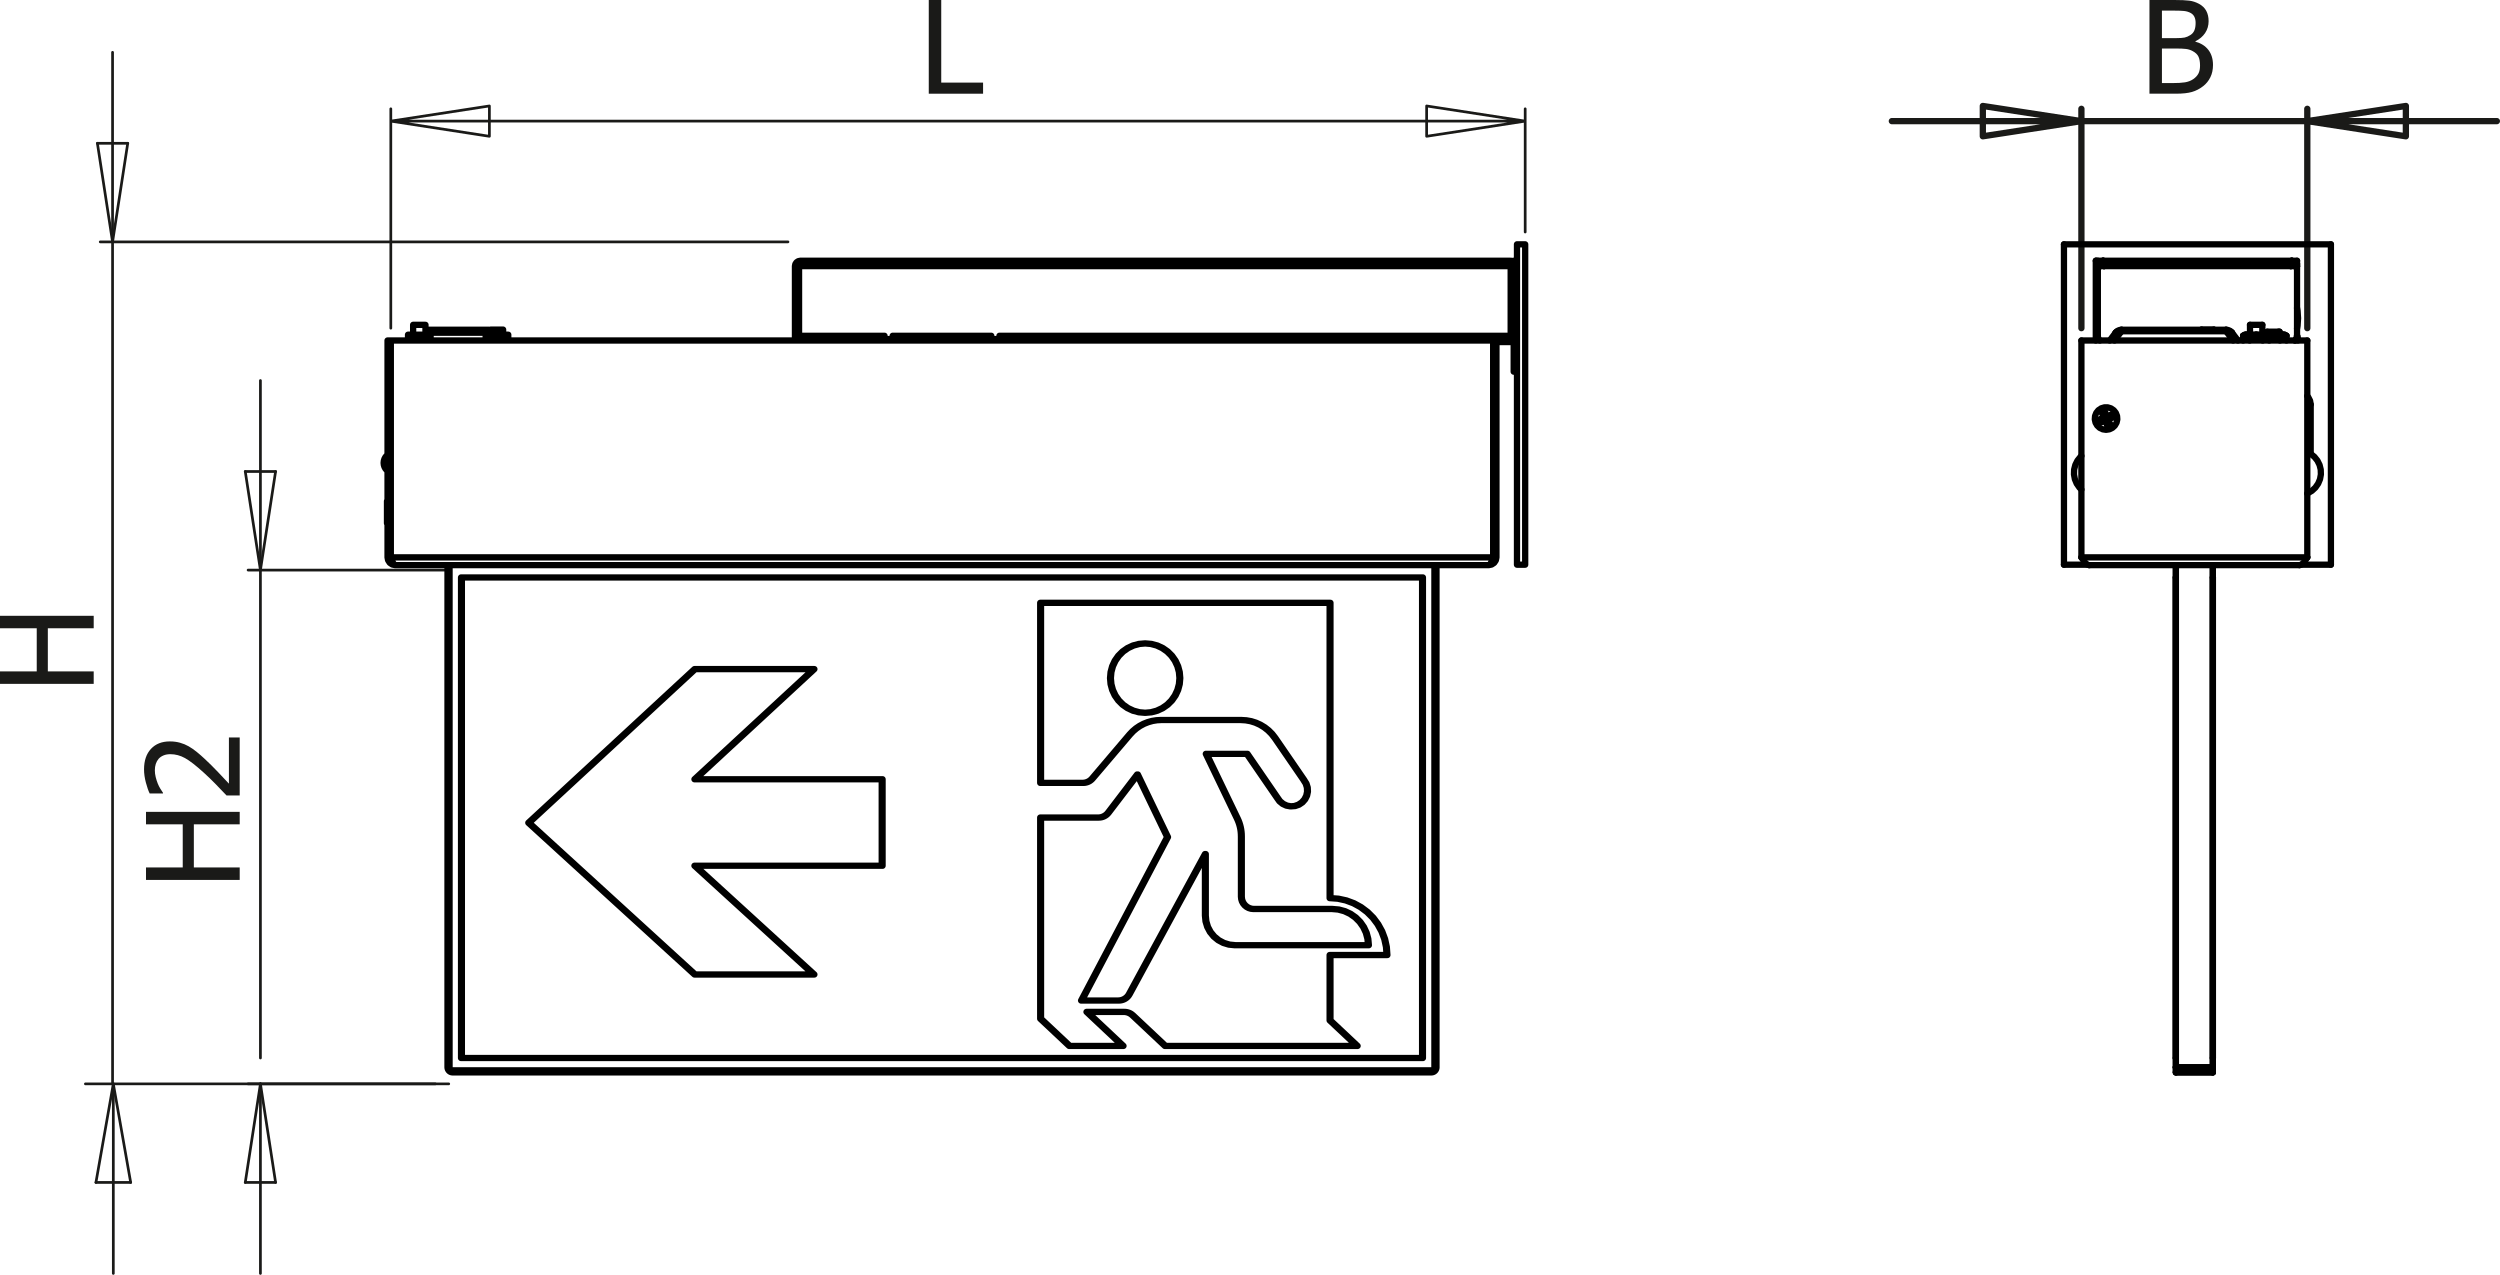 <?xml version="1.0" encoding="utf-8"?>
<!-- Generator: Adobe Illustrator 12.0.0, SVG Export Plug-In . SVG Version: 6.00 Build 51448)  -->
<!DOCTYPE svg PUBLIC "-//W3C//DTD SVG 1.1//EN" "http://www.w3.org/Graphics/SVG/1.1/DTD/svg11.dtd">
<svg  version="1.1" id="Ebene_1" xmlns="http://www.w3.org/2000/svg" xmlns:xlink="http://www.w3.org/1999/xlink" width="198.85" height="101.397"
	 viewBox="0 0 198.85 101.397" style="overflow:visible;enable-background:new 0 0 198.85 101.397;" xml:space="preserve">
<g>
	<path style="fill:#1A1A18;" d="M176.022,5.167c0,0.37-0.07,0.697-0.21,0.98c-0.141,0.283-0.329,0.517-0.565,0.7
		c-0.28,0.22-0.581,0.376-0.901,0.468c-0.32,0.091-0.733,0.137-1.241,0.137h-2.137V0h1.977c0.53,0,0.928,0.018,1.193,0.053
		c0.265,0.035,0.52,0.118,0.763,0.248c0.267,0.144,0.462,0.332,0.585,0.563c0.124,0.232,0.186,0.505,0.186,0.819
		c0,0.351-0.093,0.665-0.277,0.942c-0.186,0.277-0.441,0.495-0.768,0.652v0.04c0.443,0.12,0.787,0.339,1.031,0.658
		C175.9,4.293,176.022,4.691,176.022,5.167z M174.639,1.822c0-0.181-0.03-0.337-0.09-0.469c-0.061-0.132-0.157-0.237-0.29-0.313
		c-0.16-0.09-0.339-0.146-0.535-0.166s-0.468-0.03-0.814-0.03h-0.95v2.188h1.125c0.31,0,0.538-0.016,0.685-0.047
		c0.146-0.032,0.299-0.098,0.455-0.198c0.15-0.097,0.257-0.224,0.32-0.381S174.639,2.053,174.639,1.822z M174.991,5.209
		c0-0.28-0.04-0.511-0.12-0.692s-0.241-0.336-0.485-0.463c-0.156-0.083-0.327-0.137-0.513-0.16
		c-0.185-0.023-0.447-0.035-0.788-0.035h-1.125v2.75h0.806c0.433,0,0.774-0.02,1.025-0.06c0.25-0.04,0.47-0.125,0.66-0.255
		c0.187-0.13,0.323-0.277,0.41-0.442S174.991,5.473,174.991,5.209z"/>
</g>
<g>
	<path style="fill:#1A1A18;" d="M78.194,7.453h-4.32V0h0.992v6.57h3.328V7.453z"/>
</g>
<g>
	<path style="fill:#1A1A18;" d="M7.453,48.981v0.992H3.805v3.43h3.648v0.992H0v-0.992h2.922v-3.43H0v-0.992H7.453z"/>
</g>
<g>
	<path style="fill:#1A1A18;" d="M19.066,64.575v0.992h-3.648v3.43h3.648v0.992h-7.453v-0.992h2.922v-3.43h-2.922v-0.992H19.066z"/>
	<path style="fill:#1A1A18;" d="M19.066,58.66v4.609h-1.049c-0.314-0.331-0.615-0.645-0.902-0.939s-0.586-0.583-0.897-0.864
		c-0.624-0.569-1.124-0.958-1.5-1.166c-0.375-0.208-0.764-0.312-1.165-0.312c-0.207,0-0.389,0.032-0.546,0.098
		c-0.157,0.065-0.288,0.155-0.391,0.27c-0.1,0.117-0.175,0.253-0.225,0.406c-0.05,0.154-0.075,0.323-0.075,0.508
		c0,0.178,0.023,0.357,0.068,0.54c0.045,0.183,0.102,0.357,0.168,0.525c0.057,0.141,0.125,0.275,0.206,0.406
		s0.149,0.236,0.206,0.316v0.056h-1.059c-0.103-0.207-0.204-0.495-0.302-0.864s-0.147-0.72-0.147-1.051
		c0-0.695,0.184-1.24,0.553-1.634c0.368-0.395,0.868-0.592,1.498-0.592c0.291,0,0.559,0.034,0.806,0.103
		c0.247,0.068,0.476,0.163,0.686,0.283c0.217,0.124,0.432,0.272,0.646,0.446c0.214,0.174,0.424,0.358,0.631,0.552
		c0.34,0.314,0.693,0.664,1.061,1.051c0.367,0.386,0.657,0.694,0.871,0.925V58.66H19.066z"/>
</g>
<path style="fill:none;stroke:#1A1A18;stroke-width:0.216;stroke-linecap:round;stroke-linejoin:round;stroke-miterlimit:10;" d="
	M113.474,8.428l7.839,1.206 M113.474,10.841V8.428 M121.313,9.634l-7.839,1.207 M38.926,10.841l-7.84-1.207 M38.926,8.428v2.413
	 M31.085,9.634l7.84-1.206 M31.085,9.634h90.228 M121.313,18.455v-9.8 M31.085,26.103V8.655"/>
<path style="fill:none;stroke:#1A1A18;stroke-width:0.5;stroke-linecap:round;stroke-linejoin:round;stroke-miterlimit:10;" d="
	M191.363,10.841l-7.841-1.207 M191.363,8.428v2.413 M183.522,9.634l7.841-1.206 M157.714,8.428l7.841,1.206 M157.714,10.841V8.428
	 M165.555,9.634l-7.841,1.207 M183.522,9.634H198.6 M165.555,9.634h17.967 M165.555,9.634h-15.077 M183.522,26.103V8.655
	 M165.555,26.103V8.655"/>
<line style="fill:none;stroke:#1A1A18;stroke-width:0.216;stroke-linecap:round;stroke-linejoin:round;stroke-miterlimit:10;" x1="19.508" y1="94.051" x2="20.714" y2="86.211"/>
<line style="fill:none;stroke:#1A1A18;stroke-width:0.216;stroke-linecap:round;stroke-linejoin:round;stroke-miterlimit:10;" x1="21.92" y1="94.051" x2="19.508" y2="94.051"/>
<line style="fill:none;stroke:#1A1A18;stroke-width:0.216;stroke-linecap:round;stroke-linejoin:round;stroke-miterlimit:10;" x1="20.714" y1="86.211" x2="21.92" y2="94.051"/>
<line style="fill:none;stroke:#1A1A18;stroke-width:0.216;stroke-linecap:round;stroke-linejoin:round;stroke-miterlimit:10;" x1="21.92" y1="37.504" x2="20.714" y2="45.344"/>
<line style="fill:none;stroke:#1A1A18;stroke-width:0.216;stroke-linecap:round;stroke-linejoin:round;stroke-miterlimit:10;" x1="19.508" y1="37.504" x2="21.92" y2="37.504"/>
<line style="fill:none;stroke:#1A1A18;stroke-width:0.216;stroke-linecap:round;stroke-linejoin:round;stroke-miterlimit:10;" x1="20.714" y1="45.344" x2="19.508" y2="37.504"/>
<line style="fill:none;stroke:#1A1A18;stroke-width:0.216;stroke-linecap:round;stroke-linejoin:round;stroke-miterlimit:10;" x1="20.714" y1="86.211" x2="20.714" y2="101.289"/>
<line style="fill:none;stroke:#1A1A18;stroke-width:0.216;stroke-linecap:round;stroke-linejoin:round;stroke-miterlimit:10;" x1="20.714" y1="45.344" x2="20.714" y2="84.153"/>
<line style="fill:none;stroke:#1A1A18;stroke-width:0.216;stroke-linecap:round;stroke-linejoin:round;stroke-miterlimit:10;" x1="20.714" y1="45.344" x2="20.714" y2="30.267"/>
<line style="fill:none;stroke:#1A1A18;stroke-width:0.216;stroke-linecap:round;stroke-linejoin:round;stroke-miterlimit:10;" x1="35.692" y1="86.211" x2="19.734" y2="86.211"/>
<line style="fill:none;stroke:#1A1A18;stroke-width:0.216;stroke-linecap:round;stroke-linejoin:round;stroke-miterlimit:10;" x1="35.692" y1="45.344" x2="19.734" y2="45.344"/>
<line style="fill:none;stroke:#1A1A18;stroke-width:0.216;stroke-linecap:round;stroke-linejoin:round;stroke-miterlimit:10;" x1="7.631" y1="94.051" x2="9.013" y2="86.211"/>
<line style="fill:none;stroke:#1A1A18;stroke-width:0.216;stroke-linecap:round;stroke-linejoin:round;stroke-miterlimit:10;" x1="10.394" y1="94.051" x2="7.631" y2="94.051"/>
<line style="fill:none;stroke:#1A1A18;stroke-width:0.216;stroke-linecap:round;stroke-linejoin:round;stroke-miterlimit:10;" x1="9.013" y1="86.211" x2="10.394" y2="94.051"/>
<line style="fill:none;stroke:#1A1A18;stroke-width:0.216;stroke-linecap:round;stroke-linejoin:round;stroke-miterlimit:10;" x1="10.16" y1="11.398" x2="8.953" y2="19.239"/>
<line style="fill:none;stroke:#1A1A18;stroke-width:0.216;stroke-linecap:round;stroke-linejoin:round;stroke-miterlimit:10;" x1="7.747" y1="11.398" x2="10.16" y2="11.398"/>
<line style="fill:none;stroke:#1A1A18;stroke-width:0.216;stroke-linecap:round;stroke-linejoin:round;stroke-miterlimit:10;" x1="8.953" y1="19.239" x2="7.747" y2="11.398"/>
<line style="fill:none;stroke:#1A1A18;stroke-width:0.216;stroke-linecap:round;stroke-linejoin:round;stroke-miterlimit:10;" x1="9.013" y1="86.211" x2="9.013" y2="101.289"/>
<line style="fill:none;stroke:#1A1A18;stroke-width:0.216;stroke-linecap:round;stroke-linejoin:round;stroke-miterlimit:10;" x1="8.953" y1="19.239" x2="8.953" y2="86.211"/>
<line style="fill:none;stroke:#1A1A18;stroke-width:0.216;stroke-linecap:round;stroke-linejoin:round;stroke-miterlimit:10;" x1="8.953" y1="19.239" x2="8.953" y2="4.162"/>
<line style="fill:none;stroke:#1A1A18;stroke-width:0.216;stroke-linecap:round;stroke-linejoin:round;stroke-miterlimit:10;" x1="34.625" y1="86.211" x2="6.793" y2="86.211"/>
<line style="fill:none;stroke:#1A1A18;stroke-width:0.216;stroke-linecap:round;stroke-linejoin:round;stroke-miterlimit:10;" x1="62.675" y1="19.239" x2="7.974" y2="19.239"/>
<line style="fill:none;stroke:#000000;stroke-width:0.5;stroke-linecap:round;stroke-linejoin:round;stroke-miterlimit:10;" x1="168.744" y1="26.347" x2="168.189" y2="27.083"/>
<line style="fill:none;stroke:#000000;stroke-width:0.5;stroke-linecap:round;stroke-linejoin:round;stroke-miterlimit:10;" x1="177.622" y1="27.083" x2="177.067" y2="26.347"/>
<polyline style="fill:none;stroke:#000000;stroke-width:0.5;stroke-linecap:round;stroke-linejoin:round;stroke-miterlimit:10;" points="
	182.774,26.972 182.734,26.972 182.63,26.972 "/>
<polyline style="fill:none;stroke:#000000;stroke-width:0.5;stroke-linecap:round;stroke-linejoin:round;stroke-miterlimit:10;" points="
	168.744,26.229 168.675,26.233 168.608,26.245 168.543,26.265 168.481,26.292 168.422,26.325 168.367,26.366 168.318,26.412 
	168.274,26.463 "/>
<polyline style="fill:none;stroke:#000000;stroke-width:0.5;stroke-linecap:round;stroke-linejoin:round;stroke-miterlimit:10;" points="
	177.537,26.463 177.493,26.412 177.444,26.366 177.389,26.325 177.33,26.292 177.268,26.265 177.202,26.245 177.135,26.233 
	177.067,26.229 "/>
<polyline style="fill:none;stroke:#000000;stroke-width:0.5;stroke-linecap:round;stroke-linejoin:round;stroke-miterlimit:10;" points="
	168.744,26.229 168.744,26.232 168.744,26.237 168.744,26.247 168.744,26.26 168.744,26.277 168.744,26.296 168.744,26.321 
	168.744,26.347 "/>
<polyline style="fill:none;stroke:#000000;stroke-width:0.5;stroke-linecap:round;stroke-linejoin:round;stroke-miterlimit:10;" points="
	177.067,26.229 177.067,26.232 177.067,26.237 177.067,26.247 177.067,26.26 177.067,26.277 177.067,26.296 177.067,26.321 
	177.067,26.347 "/>
<line style="fill:none;stroke:#000000;stroke-width:0.5;stroke-linecap:round;stroke-linejoin:round;stroke-miterlimit:10;" x1="168.744" y1="26.229" x2="177.067" y2="26.229"/>
<line style="fill:none;stroke:#000000;stroke-width:0.5;stroke-linecap:round;stroke-linejoin:round;stroke-miterlimit:10;" x1="177.067" y1="26.347" x2="168.744" y2="26.347"/>
<polyline style="fill:none;stroke:#000000;stroke-width:0.5;stroke-linecap:round;stroke-linejoin:round;stroke-miterlimit:10;" points="
	168.744,26.347 168.671,26.332 168.602,26.325 168.535,26.328 168.47,26.339 168.412,26.358 168.359,26.386 168.312,26.421 
	168.274,26.463 "/>
<line style="fill:none;stroke:#000000;stroke-width:0.5;stroke-linecap:round;stroke-linejoin:round;stroke-miterlimit:10;" x1="167.807" y1="27.083" x2="168.274" y2="26.463"/>
<polyline style="fill:none;stroke:#000000;stroke-width:0.5;stroke-linecap:round;stroke-linejoin:round;stroke-miterlimit:10;" points="
	177.537,26.463 177.499,26.421 177.453,26.386 177.399,26.358 177.34,26.339 177.277,26.328 177.209,26.325 177.138,26.332 
	177.067,26.347 "/>
<line style="fill:none;stroke:#000000;stroke-width:0.5;stroke-linecap:round;stroke-linejoin:round;stroke-miterlimit:10;" x1="177.537" y1="26.463" x2="178.003" y2="27.083"/>
<polyline style="fill:none;stroke:#000000;stroke-width:0.5;stroke-linecap:round;stroke-linejoin:round;stroke-miterlimit:10;" points="
	179.946,25.837 179.908,25.837 179.801,25.837 179.643,25.837 179.456,25.837 179.268,25.837 179.109,25.837 179.002,25.837 
	178.965,25.837 "/>
<polyline style="fill:none;stroke:#000000;stroke-width:0.5;stroke-linecap:round;stroke-linejoin:round;stroke-miterlimit:10;" points="
	181.725,26.622 181.718,26.622 181.695,26.622 181.657,26.622 181.606,26.622 "/>
<polyline style="fill:none;stroke:#000000;stroke-width:0.5;stroke-linecap:round;stroke-linejoin:round;stroke-miterlimit:10;" points="
	180.827,26.622 180.709,26.622 180.595,26.622 180.483,26.622 180.378,26.622 180.354,26.622 "/>
<line style="fill:none;stroke:#000000;stroke-width:0.5;stroke-linecap:round;stroke-linejoin:round;stroke-miterlimit:10;" x1="180.472" y1="26.664" x2="180.827" y2="26.622"/>
<line style="fill:none;stroke:#000000;stroke-width:0.5;stroke-linecap:round;stroke-linejoin:round;stroke-miterlimit:10;" x1="181.865" y1="27.083" x2="181.865" y2="26.702"/>
<line style="fill:none;stroke:#000000;stroke-width:0.5;stroke-linecap:round;stroke-linejoin:round;stroke-miterlimit:10;" x1="181.865" y1="26.702" x2="181.606" y2="26.622"/>
<line style="fill:none;stroke:#000000;stroke-width:0.5;stroke-linecap:round;stroke-linejoin:round;stroke-miterlimit:10;" x1="181.346" y1="27.083" x2="181.346" y2="26.702"/>
<polyline style="fill:none;stroke:#000000;stroke-width:0.5;stroke-linecap:round;stroke-linejoin:round;stroke-miterlimit:10;" points="
	180.827,26.622 180.944,26.622 181.059,26.622 181.171,26.622 181.276,26.622 181.374,26.622 181.462,26.622 181.54,26.622 
	181.606,26.622 "/>
<polyline style="fill:none;stroke:#000000;stroke-width:0.5;stroke-linecap:round;stroke-linejoin:round;stroke-miterlimit:10;" points="
	180.827,26.622 180.968,26.628 181.346,26.702 "/>
<polyline style="fill:none;stroke:#000000;stroke-width:0.5;stroke-linecap:round;stroke-linejoin:round;stroke-miterlimit:10;" points="
	181.606,26.622 181.586,26.622 181.346,26.702 "/>
<polyline style="fill:none;stroke:#000000;stroke-width:0.5;stroke-linecap:round;stroke-linejoin:round;stroke-miterlimit:10;" points="
	178.677,26.622 178.625,26.622 178.587,26.622 178.564,26.622 178.557,26.622 "/>
<polyline style="fill:none;stroke:#000000;stroke-width:0.5;stroke-linecap:round;stroke-linejoin:round;stroke-miterlimit:10;" points="
	180.354,26.622 180.346,26.622 180.323,26.622 180.286,26.622 180.234,26.622 "/>
<polyline style="fill:none;stroke:#000000;stroke-width:0.5;stroke-linecap:round;stroke-linejoin:round;stroke-miterlimit:10;" points="
	178.677,26.622 178.659,26.622 178.417,26.702 "/>
<line style="fill:none;stroke:#000000;stroke-width:0.5;stroke-linecap:round;stroke-linejoin:round;stroke-miterlimit:10;" x1="178.417" y1="27.083" x2="178.417" y2="26.702"/>
<line style="fill:none;stroke:#000000;stroke-width:0.5;stroke-linecap:round;stroke-linejoin:round;stroke-miterlimit:10;" x1="180.493" y1="27.083" x2="180.493" y2="26.702"/>
<line style="fill:none;stroke:#000000;stroke-width:0.5;stroke-linecap:round;stroke-linejoin:round;stroke-miterlimit:10;" x1="180.493" y1="26.702" x2="180.234" y2="26.622"/>
<polyline style="fill:none;stroke:#000000;stroke-width:0.5;stroke-linecap:round;stroke-linejoin:round;stroke-miterlimit:10;" points="
	179.456,26.622 179.573,26.622 179.688,26.622 179.799,26.622 179.905,26.622 180.002,26.622 180.09,26.622 180.168,26.622 
	180.234,26.622 "/>
<polyline style="fill:none;stroke:#000000;stroke-width:0.5;stroke-linecap:round;stroke-linejoin:round;stroke-miterlimit:10;" points="
	180.234,26.622 180.214,26.622 179.974,26.702 "/>
<polyline style="fill:none;stroke:#000000;stroke-width:0.5;stroke-linecap:round;stroke-linejoin:round;stroke-miterlimit:10;" points="
	179.456,26.622 179.338,26.622 179.223,26.622 179.112,26.622 179.006,26.622 178.909,26.622 178.821,26.622 178.743,26.622 
	178.677,26.622 "/>
<line style="fill:none;stroke:#000000;stroke-width:0.5;stroke-linecap:round;stroke-linejoin:round;stroke-miterlimit:10;" x1="178.937" y1="26.702" x2="178.677" y2="26.622"/>
<polyline style="fill:none;stroke:#000000;stroke-width:0.5;stroke-linecap:round;stroke-linejoin:round;stroke-miterlimit:10;" points="
	178.937,26.702 179.068,26.668 179.456,26.622 "/>
<line style="fill:none;stroke:#000000;stroke-width:0.5;stroke-linecap:round;stroke-linejoin:round;stroke-miterlimit:10;" x1="178.937" y1="27.083" x2="178.937" y2="26.702"/>
<line style="fill:none;stroke:#000000;stroke-width:0.5;stroke-linecap:round;stroke-linejoin:round;stroke-miterlimit:10;" x1="179.974" y1="27.083" x2="179.974" y2="26.702"/>
<polyline style="fill:none;stroke:#000000;stroke-width:0.5;stroke-linecap:round;stroke-linejoin:round;stroke-miterlimit:10;" points="
	179.456,26.622 179.596,26.628 179.974,26.702 "/>
<polyline style="fill:none;stroke:#000000;stroke-width:0.5;stroke-linecap:round;stroke-linejoin:round;stroke-miterlimit:10;" points="
	181.318,26.384 181.306,26.384 181.23,26.384 "/>
<polyline style="fill:none;stroke:#000000;stroke-width:0.5;stroke-linecap:round;stroke-linejoin:round;stroke-miterlimit:10;" points="
	181.23,26.384 181.093,26.384 180.915,26.384 180.724,26.384 180.548,26.384 180.415,26.384 180.345,26.384 180.337,26.384 "/>
<polyline style="fill:none;stroke:#000000;stroke-width:0.5;stroke-linecap:round;stroke-linejoin:round;stroke-miterlimit:10;" points="
	176.09,26.217 176.083,26.217 176.015,26.217 175.884,26.217 175.709,26.217 175.519,26.217 175.34,26.217 175.201,26.217 
	175.123,26.217 175.11,26.217 "/>
<polyline style="fill:none;stroke:#000000;stroke-width:0.5;stroke-linecap:round;stroke-linejoin:round;stroke-miterlimit:10;" points="
	167.156,33.307 167.193,33.478 167.225,33.541 "/>
<polyline style="fill:none;stroke:#000000;stroke-width:0.5;stroke-linecap:round;stroke-linejoin:round;stroke-miterlimit:10;" points="
	167.353,32.897 167.299,32.943 167.26,32.988 "/>
<polyline style="fill:none;stroke:#000000;stroke-width:0.5;stroke-linecap:round;stroke-linejoin:round;stroke-miterlimit:10;" points="
	182.902,44.952 183.06,44.903 183.218,44.763 183.376,44.556 183.522,44.332 "/>
<line style="fill:none;stroke:#000000;stroke-width:0.5;stroke-linecap:round;stroke-linejoin:round;stroke-miterlimit:10;" x1="182.902" y1="44.952" x2="166.176" y2="44.952"/>
<polyline style="fill:none;stroke:#000000;stroke-width:0.5;stroke-linecap:round;stroke-linejoin:round;stroke-miterlimit:10;" points="
	165.555,44.332 165.713,44.573 165.872,44.776 166.03,44.911 166.176,44.952 "/>
<polygon style="fill:none;stroke:#000000;stroke-width:0.5;stroke-linecap:round;stroke-linejoin:round;stroke-miterlimit:10;" points="
	167.515,34.188 167.78,34.148 168.022,34.032 168.217,33.85 168.352,33.618 168.411,33.357 168.391,33.089 168.293,32.84 
	168.126,32.631 167.905,32.48 167.649,32.401 167.382,32.401 167.125,32.48 166.904,32.631 166.738,32.84 166.64,33.089 
	166.62,33.357 166.679,33.618 166.813,33.85 167.009,34.032 167.25,34.148 "/>
<line style="fill:none;stroke:#000000;stroke-width:0.5;stroke-linecap:round;stroke-linejoin:round;stroke-miterlimit:10;" x1="183.522" y1="44.332" x2="165.555" y2="44.332"/>
<line style="fill:none;stroke:#000000;stroke-width:0.5;stroke-linecap:round;stroke-linejoin:round;stroke-miterlimit:10;" x1="183.522" y1="44.332" x2="183.522" y2="27.083"/>
<line style="fill:none;stroke:#000000;stroke-width:0.5;stroke-linecap:round;stroke-linejoin:round;stroke-miterlimit:10;" x1="165.555" y1="27.083" x2="183.522" y2="27.083"/>
<line style="fill:none;stroke:#000000;stroke-width:0.5;stroke-linecap:round;stroke-linejoin:round;stroke-miterlimit:10;" x1="165.555" y1="44.332" x2="165.555" y2="27.083"/>
<line style="fill:none;stroke:#000000;stroke-width:0.5;stroke-linecap:round;stroke-linejoin:round;stroke-miterlimit:10;" x1="173.062" y1="45.932" x2="173.069" y2="45.932"/>
<line style="fill:none;stroke:#000000;stroke-width:0.5;stroke-linecap:round;stroke-linejoin:round;stroke-miterlimit:10;" x1="173.062" y1="45.932" x2="173.062" y2="84.153"/>
<line style="fill:none;stroke:#000000;stroke-width:0.5;stroke-linecap:round;stroke-linejoin:round;stroke-miterlimit:10;" x1="173.062" y1="84.153" x2="173.069" y2="84.153"/>
<line style="fill:none;stroke:#000000;stroke-width:0.5;stroke-linecap:round;stroke-linejoin:round;stroke-miterlimit:10;" x1="176.015" y1="45.932" x2="176.008" y2="45.932"/>
<line style="fill:none;stroke:#000000;stroke-width:0.5;stroke-linecap:round;stroke-linejoin:round;stroke-miterlimit:10;" x1="176.015" y1="45.932" x2="176.015" y2="84.153"/>
<line style="fill:none;stroke:#000000;stroke-width:0.5;stroke-linecap:round;stroke-linejoin:round;stroke-miterlimit:10;" x1="176.015" y1="84.153" x2="176.008" y2="84.153"/>
<polyline style="fill:none;stroke:#000000;stroke-width:0.5;stroke-linecap:round;stroke-linejoin:round;stroke-miterlimit:10;" points="
	176.008,84.892 176.008,84.971 176.008,85.046 176.008,85.117 176.008,85.178 176.008,85.229 176.008,85.266 176.008,85.289 
	176.008,85.297 "/>
<line style="fill:none;stroke:#000000;stroke-width:0.5;stroke-linecap:round;stroke-linejoin:round;stroke-miterlimit:10;" x1="176.008" y1="85.297" x2="173.069" y2="85.297"/>
<polyline style="fill:none;stroke:#000000;stroke-width:0.5;stroke-linecap:round;stroke-linejoin:round;stroke-miterlimit:10;" points="
	173.069,85.297 173.069,85.289 173.069,85.266 173.069,85.229 173.069,85.178 173.069,85.117 173.069,85.046 173.069,84.971 
	173.069,84.892 "/>
<line style="fill:none;stroke:#000000;stroke-width:0.5;stroke-linecap:round;stroke-linejoin:round;stroke-miterlimit:10;" x1="176.008" y1="84.892" x2="173.069" y2="84.892"/>
<line style="fill:none;stroke:#000000;stroke-width:0.5;stroke-linecap:round;stroke-linejoin:round;stroke-miterlimit:10;" x1="176.008" y1="84.892" x2="176.008" y2="44.952"/>
<line style="fill:none;stroke:#000000;stroke-width:0.5;stroke-linecap:round;stroke-linejoin:round;stroke-miterlimit:10;" x1="173.069" y1="44.952" x2="173.069" y2="84.892"/>
<polyline style="fill:none;stroke:#000000;stroke-width:0.5;stroke-linecap:round;stroke-linejoin:round;stroke-miterlimit:10;" points="
	176.008,84.892 176.008,84.971 176.008,85.046 176.008,85.117 176.008,85.178 176.008,85.229 176.008,85.266 176.008,85.289 
	176.008,85.297 "/>
<line style="fill:none;stroke:#000000;stroke-width:0.5;stroke-linecap:round;stroke-linejoin:round;stroke-miterlimit:10;" x1="176.008" y1="85.297" x2="173.069" y2="85.297"/>
<polyline style="fill:none;stroke:#000000;stroke-width:0.5;stroke-linecap:round;stroke-linejoin:round;stroke-miterlimit:10;" points="
	173.069,85.297 173.069,85.289 173.069,85.266 173.069,85.229 173.069,85.178 173.069,85.117 173.069,85.046 173.069,84.971 
	173.069,84.892 "/>
<line style="fill:none;stroke:#000000;stroke-width:0.5;stroke-linecap:round;stroke-linejoin:round;stroke-miterlimit:10;" x1="176.008" y1="84.892" x2="173.069" y2="84.892"/>
<line style="fill:none;stroke:#000000;stroke-width:0.5;stroke-linecap:round;stroke-linejoin:round;stroke-miterlimit:10;" x1="176.008" y1="84.892" x2="176.008" y2="44.952"/>
<line style="fill:none;stroke:#000000;stroke-width:0.5;stroke-linecap:round;stroke-linejoin:round;stroke-miterlimit:10;" x1="173.069" y1="44.952" x2="173.069" y2="84.892"/>
<polyline style="fill:none;stroke:#000000;stroke-width:0.5;stroke-linecap:round;stroke-linejoin:round;stroke-miterlimit:10;" points="
	182.706,26.128 182.746,25.896 182.788,25.315 182.746,24.734 182.706,24.502 "/>
<polyline style="fill:none;stroke:#000000;stroke-width:0.5;stroke-linecap:round;stroke-linejoin:round;stroke-miterlimit:10;" points="
	183.792,32.175 183.744,31.873 183.604,31.599 183.522,31.5 "/>
<line style="fill:none;stroke:#000000;stroke-width:0.5;stroke-linecap:round;stroke-linejoin:round;stroke-miterlimit:10;" x1="183.792" y1="36.095" x2="183.792" y2="32.175"/>
<polyline style="fill:none;stroke:#000000;stroke-width:0.5;stroke-linecap:round;stroke-linejoin:round;stroke-miterlimit:10;" points="
	183.522,39.251 183.556,39.236 183.886,39.041 184.167,38.781 184.386,38.466 184.534,38.113 184.603,37.735 184.591,37.352 
	184.498,36.98 184.328,36.637 184.088,36.337 183.792,36.095 "/>
<polyline style="fill:none;stroke:#000000;stroke-width:0.5;stroke-linecap:round;stroke-linejoin:round;stroke-miterlimit:10;" points="
	165.555,36.265 165.479,36.337 165.24,36.637 165.07,36.98 164.976,37.352 164.964,37.735 165.034,38.113 165.181,38.466 
	165.4,38.781 165.555,38.938 "/>
<line style="fill:none;stroke:#000000;stroke-width:0.5;stroke-linecap:round;stroke-linejoin:round;stroke-miterlimit:10;" x1="185.401" y1="44.916" x2="185.401" y2="19.435"/>
<line style="fill:none;stroke:#000000;stroke-width:0.5;stroke-linecap:round;stroke-linejoin:round;stroke-miterlimit:10;" x1="185.401" y1="19.435" x2="164.167" y2="19.435"/>
<line style="fill:none;stroke:#000000;stroke-width:0.5;stroke-linecap:round;stroke-linejoin:round;stroke-miterlimit:10;" x1="164.167" y1="19.435" x2="164.167" y2="44.916"/>
<line style="fill:none;stroke:#000000;stroke-width:0.5;stroke-linecap:round;stroke-linejoin:round;stroke-miterlimit:10;" x1="183.085" y1="44.916" x2="185.401" y2="44.916"/>
<line style="fill:none;stroke:#000000;stroke-width:0.5;stroke-linecap:round;stroke-linejoin:round;stroke-miterlimit:10;" x1="164.167" y1="44.916" x2="165.993" y2="44.916"/>
<line style="fill:none;stroke:#000000;stroke-width:0.5;stroke-linecap:round;stroke-linejoin:round;stroke-miterlimit:10;" x1="166.731" y1="21.374" x2="166.862" y2="21.374"/>
<line style="fill:none;stroke:#000000;stroke-width:0.5;stroke-linecap:round;stroke-linejoin:round;stroke-miterlimit:10;" x1="166.731" y1="20.741" x2="166.731" y2="21.374"/>
<line style="fill:none;stroke:#000000;stroke-width:0.5;stroke-linecap:round;stroke-linejoin:round;stroke-miterlimit:10;" x1="166.731" y1="20.741" x2="166.699" y2="20.741"/>
<line style="fill:none;stroke:#000000;stroke-width:0.5;stroke-linecap:round;stroke-linejoin:round;stroke-miterlimit:10;" x1="166.699" y1="20.741" x2="166.699" y2="27.083"/>
<line style="fill:none;stroke:#000000;stroke-width:0.5;stroke-linecap:round;stroke-linejoin:round;stroke-miterlimit:10;" x1="166.862" y1="21.003" x2="166.862" y2="20.741"/>
<polyline style="fill:none;stroke:#000000;stroke-width:0.5;stroke-linecap:round;stroke-linejoin:round;stroke-miterlimit:10;" points="
	182.706,21.166 182.706,21.151 182.706,21.11 182.706,21.073 182.706,21.043 182.706,21.021 182.706,21.007 182.706,21.003 "/>
<line style="fill:none;stroke:#000000;stroke-width:0.5;stroke-linecap:round;stroke-linejoin:round;stroke-miterlimit:10;" x1="166.862" y1="21.003" x2="166.895" y2="21.003"/>
<polyline style="fill:none;stroke:#000000;stroke-width:0.5;stroke-linecap:round;stroke-linejoin:round;stroke-miterlimit:10;" points="
	166.862,21.003 166.862,21.007 166.862,21.021 166.862,21.043 166.862,21.073 166.862,21.11 166.862,21.151 166.862,21.166 "/>
<line style="fill:none;stroke:#000000;stroke-width:0.5;stroke-linecap:round;stroke-linejoin:round;stroke-miterlimit:10;" x1="182.706" y1="21.003" x2="182.706" y2="20.741"/>
<line style="fill:none;stroke:#000000;stroke-width:0.5;stroke-linecap:round;stroke-linejoin:round;stroke-miterlimit:10;" x1="182.706" y1="21.003" x2="182.672" y2="21.003"/>
<line style="fill:none;stroke:#000000;stroke-width:0.5;stroke-linecap:round;stroke-linejoin:round;stroke-miterlimit:10;" x1="166.862" y1="20.741" x2="167.287" y2="20.741"/>
<line style="fill:none;stroke:#000000;stroke-width:0.5;stroke-linecap:round;stroke-linejoin:round;stroke-miterlimit:10;" x1="182.706" y1="20.741" x2="182.282" y2="20.741"/>
<polyline style="fill:none;stroke:#000000;stroke-width:0.5;stroke-linecap:round;stroke-linejoin:round;stroke-miterlimit:10;" points="
	182.538,27.083 182.558,27.063 182.621,26.986 182.667,26.899 182.696,26.806 182.706,26.708 "/>
<polyline style="fill:none;stroke:#000000;stroke-width:0.5;stroke-linecap:round;stroke-linejoin:round;stroke-miterlimit:10;" points="
	167.124,21.166 167.135,21.104 167.17,21.051 167.224,21.015 167.287,21.003 "/>
<polyline style="fill:none;stroke:#000000;stroke-width:0.5;stroke-linecap:round;stroke-linejoin:round;stroke-miterlimit:10;" points="
	166.862,21.166 166.894,21.003 166.987,20.866 167.124,20.774 167.287,20.741 "/>
<polyline style="fill:none;stroke:#000000;stroke-width:0.5;stroke-linecap:round;stroke-linejoin:round;stroke-miterlimit:10;" points="
	182.282,21.003 182.343,21.015 182.397,21.051 182.431,21.104 182.444,21.166 "/>
<polyline style="fill:none;stroke:#000000;stroke-width:0.5;stroke-linecap:round;stroke-linejoin:round;stroke-miterlimit:10;" points="
	182.282,20.741 182.443,20.774 182.582,20.866 182.673,21.003 182.706,21.166 "/>
<polyline style="fill:none;stroke:#000000;stroke-width:0.5;stroke-linecap:round;stroke-linejoin:round;stroke-miterlimit:10;" points="
	167.287,21.003 167.303,21.015 167.32,21.051 167.337,21.104 167.354,21.166 "/>
<line style="fill:none;stroke:#000000;stroke-width:0.5;stroke-linecap:round;stroke-linejoin:round;stroke-miterlimit:10;" x1="167.287" y1="21.003" x2="167.287" y2="20.741"/>
<polyline style="fill:none;stroke:#000000;stroke-width:0.5;stroke-linecap:round;stroke-linejoin:round;stroke-miterlimit:10;" points="
	182.213,21.166 182.23,21.104 182.248,21.051 182.264,21.015 182.282,21.003 "/>
<line style="fill:none;stroke:#000000;stroke-width:0.5;stroke-linecap:round;stroke-linejoin:round;stroke-miterlimit:10;" x1="182.282" y1="21.003" x2="182.282" y2="20.741"/>
<line style="fill:none;stroke:#000000;stroke-width:0.5;stroke-linecap:round;stroke-linejoin:round;stroke-miterlimit:10;" x1="167.287" y1="20.741" x2="182.282" y2="20.741"/>
<polyline style="fill:none;stroke:#000000;stroke-width:0.5;stroke-linecap:round;stroke-linejoin:round;stroke-miterlimit:10;" points="
	167.287,20.741 167.303,20.774 167.32,20.866 167.337,21.003 167.354,21.166 "/>
<polyline style="fill:none;stroke:#000000;stroke-width:0.5;stroke-linecap:round;stroke-linejoin:round;stroke-miterlimit:10;" points="
	182.213,21.166 182.23,21.003 182.248,20.866 182.264,20.774 182.282,20.741 "/>
<polyline style="fill:none;stroke:#000000;stroke-width:0.5;stroke-linecap:round;stroke-linejoin:round;stroke-miterlimit:10;" points="
	182.544,27.083 182.562,27.066 182.624,26.992 182.668,26.907 182.697,26.815 182.706,26.72 "/>
<line style="fill:none;stroke:#000000;stroke-width:0.5;stroke-linecap:round;stroke-linejoin:round;stroke-miterlimit:10;" x1="182.706" y1="21.166" x2="182.706" y2="26.72"/>
<line style="fill:none;stroke:#000000;stroke-width:0.5;stroke-linecap:round;stroke-linejoin:round;stroke-miterlimit:10;" x1="182.213" y1="21.166" x2="182.706" y2="21.166"/>
<line style="fill:none;stroke:#000000;stroke-width:0.5;stroke-linecap:round;stroke-linejoin:round;stroke-miterlimit:10;" x1="167.354" y1="21.166" x2="182.213" y2="21.166"/>
<line style="fill:none;stroke:#000000;stroke-width:0.5;stroke-linecap:round;stroke-linejoin:round;stroke-miterlimit:10;" x1="167.354" y1="21.166" x2="166.862" y2="21.166"/>
<line style="fill:none;stroke:#000000;stroke-width:0.5;stroke-linecap:round;stroke-linejoin:round;stroke-miterlimit:10;" x1="166.862" y1="21.166" x2="166.862" y2="26.72"/>
<polyline style="fill:none;stroke:#000000;stroke-width:0.5;stroke-linecap:round;stroke-linejoin:round;stroke-miterlimit:10;" points="
	166.862,26.72 166.872,26.815 166.899,26.907 166.945,26.992 167.005,27.066 167.023,27.083 "/>
<polyline style="fill:none;stroke:#000000;stroke-width:0.5;stroke-linecap:round;stroke-linejoin:round;stroke-miterlimit:10;" points="
	167.378,33.17 167.375,33.175 167.371,33.18 167.368,33.185 167.364,33.19 167.36,33.195 167.358,33.2 167.355,33.205 
	167.351,33.21 "/>
<polyline style="fill:none;stroke:#000000;stroke-width:0.5;stroke-linecap:round;stroke-linejoin:round;stroke-miterlimit:10;" points="
	167.343,33.23 167.341,33.236 167.34,33.241 167.338,33.247 167.337,33.253 167.336,33.259 167.335,33.265 167.334,33.271 
	167.333,33.277 "/>
<polyline style="fill:none;stroke:#000000;stroke-width:0.5;stroke-linecap:round;stroke-linejoin:round;stroke-miterlimit:10;" points="
	167.396,33.426 167.401,33.431 167.405,33.434 167.41,33.438 167.415,33.441 167.42,33.444 167.425,33.447 167.431,33.451 
	167.436,33.453 "/>
<polyline style="fill:none;stroke:#000000;stroke-width:0.5;stroke-linecap:round;stroke-linejoin:round;stroke-miterlimit:10;" points="
	167.456,33.461 167.46,33.463 167.466,33.465 167.473,33.466 167.478,33.468 167.485,33.469 167.491,33.469 167.497,33.47 
	167.502,33.471 "/>
<polyline style="fill:none;stroke:#000000;stroke-width:0.5;stroke-linecap:round;stroke-linejoin:round;stroke-miterlimit:10;" points="
	167.652,33.409 167.656,33.405 167.66,33.4 167.663,33.395 167.667,33.39 167.67,33.385 167.672,33.38 167.676,33.374 
	167.678,33.369 "/>
<polyline style="fill:none;stroke:#000000;stroke-width:0.5;stroke-linecap:round;stroke-linejoin:round;stroke-miterlimit:10;" points="
	167.687,33.35 167.688,33.344 167.69,33.338 167.692,33.333 167.693,33.326 167.695,33.32 167.695,33.314 167.696,33.309 
	167.697,33.302 "/>
<polyline style="fill:none;stroke:#000000;stroke-width:0.5;stroke-linecap:round;stroke-linejoin:round;stroke-miterlimit:10;" points="
	167.575,33.119 167.57,33.117 167.563,33.114 167.558,33.113 167.551,33.112 167.545,33.11 167.54,33.11 167.534,33.109 
	167.528,33.109 "/>
<polyline style="fill:none;stroke:#000000;stroke-width:0.5;stroke-linecap:round;stroke-linejoin:round;stroke-miterlimit:10;" points="
	167.634,33.153 167.63,33.149 167.625,33.146 167.621,33.142 167.616,33.138 167.61,33.135 167.605,33.132 167.6,33.129 
	167.594,33.126 "/>
<polyline style="fill:none;stroke:#000000;stroke-width:0.5;stroke-linecap:round;stroke-linejoin:round;stroke-miterlimit:10;" points="
	167.697,33.302 167.698,33.281 167.695,33.26 167.69,33.24 167.682,33.22 167.674,33.201 167.663,33.184 167.65,33.167 
	167.634,33.153 "/>
<polyline style="fill:none;stroke:#000000;stroke-width:0.5;stroke-linecap:round;stroke-linejoin:round;stroke-miterlimit:10;" points="
	167.502,33.471 167.524,33.471 167.544,33.469 167.565,33.464 167.584,33.458 167.604,33.449 167.622,33.438 167.637,33.424 
	167.652,33.409 "/>
<polyline style="fill:none;stroke:#000000;stroke-width:0.5;stroke-linecap:round;stroke-linejoin:round;stroke-miterlimit:10;" points="
	167.528,33.109 167.506,33.108 167.487,33.11 167.465,33.115 167.446,33.122 167.427,33.131 167.409,33.142 167.392,33.155 
	167.378,33.17 "/>
<polyline style="fill:none;stroke:#000000;stroke-width:0.5;stroke-linecap:round;stroke-linejoin:round;stroke-miterlimit:10;" points="
	167.333,33.277 167.333,33.298 167.336,33.319 167.34,33.339 167.347,33.359 167.357,33.378 167.368,33.396 167.381,33.412 
	167.396,33.426 "/>
<polyline style="fill:none;stroke:#000000;stroke-width:0.5;stroke-linecap:round;stroke-linejoin:round;stroke-miterlimit:10;" points="
	167.687,33.35 167.7,33.344 167.733,33.33 167.74,33.328 "/>
<polyline style="fill:none;stroke:#000000;stroke-width:0.5;stroke-linecap:round;stroke-linejoin:round;stroke-miterlimit:10;" points="
	167.701,33.421 167.698,33.416 167.685,33.382 167.678,33.369 "/>
<polyline style="fill:none;stroke:#000000;stroke-width:0.5;stroke-linecap:round;stroke-linejoin:round;stroke-miterlimit:10;" points="
	167.678,33.369 167.68,33.367 167.68,33.364 167.682,33.362 167.682,33.359 167.684,33.357 167.685,33.354 167.686,33.352 
	167.687,33.35 "/>
<polyline style="fill:none;stroke:#000000;stroke-width:0.5;stroke-linecap:round;stroke-linejoin:round;stroke-miterlimit:10;" points="
	167.647,33.104 167.641,33.107 167.608,33.12 167.594,33.126 "/>
<polyline style="fill:none;stroke:#000000;stroke-width:0.5;stroke-linecap:round;stroke-linejoin:round;stroke-miterlimit:10;" points="
	167.575,33.119 167.57,33.104 167.556,33.072 167.553,33.065 "/>
<polyline style="fill:none;stroke:#000000;stroke-width:0.5;stroke-linecap:round;stroke-linejoin:round;stroke-miterlimit:10;" points="
	167.594,33.126 167.592,33.125 167.59,33.124 167.587,33.123 167.584,33.122 167.583,33.121 167.581,33.12 167.578,33.119 
	167.575,33.119 "/>
<polyline style="fill:none;stroke:#000000;stroke-width:0.5;stroke-linecap:round;stroke-linejoin:round;stroke-miterlimit:10;" points="
	167.456,33.461 167.46,33.475 167.475,33.507 167.477,33.514 "/>
<polyline style="fill:none;stroke:#000000;stroke-width:0.5;stroke-linecap:round;stroke-linejoin:round;stroke-miterlimit:10;" points="
	167.383,33.475 167.389,33.472 167.422,33.459 167.436,33.453 "/>
<polyline style="fill:none;stroke:#000000;stroke-width:0.5;stroke-linecap:round;stroke-linejoin:round;stroke-miterlimit:10;" points="
	167.436,33.453 167.438,33.455 167.441,33.456 167.444,33.457 167.446,33.458 167.448,33.458 167.451,33.459 167.453,33.46 
	167.456,33.461 "/>
<polyline style="fill:none;stroke:#000000;stroke-width:0.5;stroke-linecap:round;stroke-linejoin:round;stroke-miterlimit:10;" points="
	167.33,33.158 167.333,33.164 167.346,33.197 167.351,33.21 "/>
<polyline style="fill:none;stroke:#000000;stroke-width:0.5;stroke-linecap:round;stroke-linejoin:round;stroke-miterlimit:10;" points="
	167.351,33.21 167.35,33.213 167.35,33.215 167.348,33.218 167.348,33.22 167.346,33.223 167.346,33.225 167.345,33.228 
	167.343,33.23 "/>
<polyline style="fill:none;stroke:#000000;stroke-width:0.5;stroke-linecap:round;stroke-linejoin:round;stroke-miterlimit:10;" points="
	167.343,33.23 167.331,33.235 167.297,33.249 167.291,33.251 "/>
<line style="fill:none;stroke:#000000;stroke-width:0.5;stroke-linecap:round;stroke-linejoin:round;stroke-miterlimit:10;" x1="168.014" y1="33.214" x2="167.74" y2="33.328"/>
<line style="fill:none;stroke:#000000;stroke-width:0.5;stroke-linecap:round;stroke-linejoin:round;stroke-miterlimit:10;" x1="167.59" y1="33.789" x2="167.477" y2="33.514"/>
<line style="fill:none;stroke:#000000;stroke-width:0.5;stroke-linecap:round;stroke-linejoin:round;stroke-miterlimit:10;" x1="167.647" y1="33.104" x2="167.922" y2="32.991"/>
<line style="fill:none;stroke:#000000;stroke-width:0.5;stroke-linecap:round;stroke-linejoin:round;stroke-miterlimit:10;" x1="167.383" y1="33.475" x2="167.109" y2="33.589"/>
<line style="fill:none;stroke:#000000;stroke-width:0.5;stroke-linecap:round;stroke-linejoin:round;stroke-miterlimit:10;" x1="167.33" y1="33.158" x2="167.216" y2="32.883"/>
<line style="fill:none;stroke:#000000;stroke-width:0.5;stroke-linecap:round;stroke-linejoin:round;stroke-miterlimit:10;" x1="167.44" y1="32.791" x2="167.553" y2="33.065"/>
<polyline style="fill:none;stroke:#000000;stroke-width:0.5;stroke-linecap:round;stroke-linejoin:round;stroke-miterlimit:10;" points="
	167.647,33.104 167.636,33.097 167.625,33.091 167.614,33.084 167.602,33.08 167.59,33.075 167.578,33.071 167.565,33.068 
	167.553,33.065 "/>
<polyline style="fill:none;stroke:#000000;stroke-width:0.5;stroke-linecap:round;stroke-linejoin:round;stroke-miterlimit:10;" points="
	167.701,33.421 167.708,33.411 167.714,33.4 167.72,33.389 167.725,33.377 167.73,33.365 167.734,33.353 167.737,33.34 
	167.74,33.328 "/>
<line style="fill:none;stroke:#000000;stroke-width:0.5;stroke-linecap:round;stroke-linejoin:round;stroke-miterlimit:10;" x1="167.701" y1="33.421" x2="167.815" y2="33.696"/>
<polyline style="fill:none;stroke:#000000;stroke-width:0.5;stroke-linecap:round;stroke-linejoin:round;stroke-miterlimit:10;" points="
	167.383,33.475 167.394,33.482 167.405,33.489 167.417,33.495 167.428,33.5 167.44,33.504 167.452,33.508 167.464,33.511 
	167.477,33.514 "/>
<line style="fill:none;stroke:#000000;stroke-width:0.5;stroke-linecap:round;stroke-linejoin:round;stroke-miterlimit:10;" x1="167.016" y1="33.365" x2="167.291" y2="33.251"/>
<polyline style="fill:none;stroke:#000000;stroke-width:0.5;stroke-linecap:round;stroke-linejoin:round;stroke-miterlimit:10;" points="
	167.33,33.158 167.323,33.168 167.317,33.179 167.31,33.19 167.305,33.202 167.3,33.214 167.297,33.227 167.293,33.239 
	167.291,33.251 "/>
<line style="fill:none;stroke:#000000;stroke-width:0.5;stroke-linecap:round;stroke-linejoin:round;stroke-miterlimit:10;" x1="167.341" y1="33.186" x2="167.378" y2="33.17"/>
<polyline style="fill:none;stroke:#000000;stroke-width:0.5;stroke-linecap:round;stroke-linejoin:round;stroke-miterlimit:10;" points="
	167.378,33.17 167.397,33.149 167.419,33.132 167.445,33.119 167.472,33.11 167.5,33.107 167.528,33.109 "/>
<line style="fill:none;stroke:#000000;stroke-width:0.5;stroke-linecap:round;stroke-linejoin:round;stroke-miterlimit:10;" x1="167.528" y1="33.109" x2="167.565" y2="33.093"/>
<line style="fill:none;stroke:#000000;stroke-width:0.5;stroke-linecap:round;stroke-linejoin:round;stroke-miterlimit:10;" x1="167.216" y1="32.883" x2="167.44" y2="32.791"/>
<line style="fill:none;stroke:#000000;stroke-width:0.5;stroke-linecap:round;stroke-linejoin:round;stroke-miterlimit:10;" x1="167.689" y1="33.394" x2="167.652" y2="33.409"/>
<polyline style="fill:none;stroke:#000000;stroke-width:0.5;stroke-linecap:round;stroke-linejoin:round;stroke-miterlimit:10;" points="
	167.652,33.409 167.633,33.43 167.611,33.447 167.585,33.46 167.559,33.469 167.531,33.472 167.502,33.471 "/>
<line style="fill:none;stroke:#000000;stroke-width:0.5;stroke-linecap:round;stroke-linejoin:round;stroke-miterlimit:10;" x1="167.502" y1="33.471" x2="167.465" y2="33.486"/>
<line style="fill:none;stroke:#000000;stroke-width:0.5;stroke-linecap:round;stroke-linejoin:round;stroke-miterlimit:10;" x1="167.815" y1="33.696" x2="167.59" y2="33.789"/>
<line style="fill:none;stroke:#000000;stroke-width:0.5;stroke-linecap:round;stroke-linejoin:round;stroke-miterlimit:10;" x1="167.412" y1="33.463" x2="167.396" y2="33.426"/>
<polyline style="fill:none;stroke:#000000;stroke-width:0.5;stroke-linecap:round;stroke-linejoin:round;stroke-miterlimit:10;" points="
	167.396,33.426 167.375,33.408 167.358,33.385 167.344,33.36 167.336,33.333 167.333,33.306 167.333,33.277 "/>
<line style="fill:none;stroke:#000000;stroke-width:0.5;stroke-linecap:round;stroke-linejoin:round;stroke-miterlimit:10;" x1="167.333" y1="33.277" x2="167.319" y2="33.24"/>
<line style="fill:none;stroke:#000000;stroke-width:0.5;stroke-linecap:round;stroke-linejoin:round;stroke-miterlimit:10;" x1="167.109" y1="33.589" x2="167.016" y2="33.365"/>
<line style="fill:none;stroke:#000000;stroke-width:0.5;stroke-linecap:round;stroke-linejoin:round;stroke-miterlimit:10;" x1="167.62" y1="33.116" x2="167.634" y2="33.153"/>
<polyline style="fill:none;stroke:#000000;stroke-width:0.5;stroke-linecap:round;stroke-linejoin:round;stroke-miterlimit:10;" points="
	167.634,33.153 167.656,33.172 167.672,33.194 167.686,33.219 167.695,33.246 167.698,33.274 167.697,33.302 "/>
<line style="fill:none;stroke:#000000;stroke-width:0.5;stroke-linecap:round;stroke-linejoin:round;stroke-miterlimit:10;" x1="167.697" y1="33.302" x2="167.711" y2="33.339"/>
<line style="fill:none;stroke:#000000;stroke-width:0.5;stroke-linecap:round;stroke-linejoin:round;stroke-miterlimit:10;" x1="167.922" y1="32.991" x2="168.014" y2="33.214"/>
<line style="fill:none;stroke:#000000;stroke-width:0.5;stroke-linecap:round;stroke-linejoin:round;stroke-miterlimit:10;" x1="182.774" y1="27.083" x2="182.774" y2="26.972"/>
<polyline style="fill:none;stroke:#000000;stroke-width:0.5;stroke-linecap:round;stroke-linejoin:round;stroke-miterlimit:10;" points="
	182.774,26.972 182.761,26.845 182.724,26.722 182.706,26.682 "/>
<line style="fill:none;stroke:#000000;stroke-width:0.5;stroke-linecap:round;stroke-linejoin:round;stroke-miterlimit:10;" x1="178.965" y1="25.837" x2="178.965" y2="26.622"/>
<line style="fill:none;stroke:#000000;stroke-width:0.5;stroke-linecap:round;stroke-linejoin:round;stroke-miterlimit:10;" x1="179.946" y1="26.622" x2="179.946" y2="25.837"/>
<line style="fill:none;stroke:#000000;stroke-width:0.5;stroke-linecap:round;stroke-linejoin:round;stroke-miterlimit:10;" x1="181.865" y1="26.702" x2="181.725" y2="26.622"/>
<line style="fill:none;stroke:#000000;stroke-width:0.5;stroke-linecap:round;stroke-linejoin:round;stroke-miterlimit:10;" x1="178.557" y1="26.622" x2="178.417" y2="26.702"/>
<line style="fill:none;stroke:#000000;stroke-width:0.5;stroke-linecap:round;stroke-linejoin:round;stroke-miterlimit:10;" x1="180.493" y1="26.702" x2="180.354" y2="26.622"/>
<line style="fill:none;stroke:#000000;stroke-width:0.5;stroke-linecap:round;stroke-linejoin:round;stroke-miterlimit:10;" x1="180.337" y1="26.384" x2="180.337" y2="26.622"/>
<line style="fill:none;stroke:#000000;stroke-width:0.5;stroke-linecap:round;stroke-linejoin:round;stroke-miterlimit:10;" x1="181.318" y1="26.622" x2="181.318" y2="26.384"/>
<line style="fill:none;stroke:#000000;stroke-width:0.5;stroke-linecap:round;stroke-linejoin:round;stroke-miterlimit:10;" x1="175.11" y1="26.217" x2="175.11" y2="26.229"/>
<line style="fill:none;stroke:#000000;stroke-width:0.5;stroke-linecap:round;stroke-linejoin:round;stroke-miterlimit:10;" x1="176.09" y1="26.229" x2="176.09" y2="26.217"/>
<path style="fill:none;stroke:#000000;stroke-width:0.5;stroke-linecap:round;stroke-linejoin:round;stroke-miterlimit:10;" d="
	M165.555,44.331"/>
<path style="fill:none;stroke:#000000;stroke-width:0.5;stroke-linecap:round;stroke-linejoin:round;stroke-miterlimit:10;" d="
	M33.951,26.463l-0.054-0.042l-0.053-0.036l-0.002-0.001 M33.951,26.463l-0.109,0.082 M39.039,26.404l-0.025,0.018l-0.054,0.042
	 M39.313,26.347l-0.029-0.015l-0.034-0.006l-0.041,0.002l-0.044,0.011l-0.048,0.019l-0.047,0.026 M39.039,26.523l-0.079-0.06
	 M71.784,26.972h-0.517h-0.588 M70.679,26.972h-0.587h-0.517 M80.277,26.972H79.76h-0.588 M79.172,26.972h-0.587h-0.517
	 M79.497,26.708h40.662 M71.003,26.708h7.845 M63.723,26.708h6.632 M33.951,26.229l-0.047,0.002l-0.047,0.005l-0.015,0.003
	 M33.951,26.229h5.009 M33.951,26.463v-0.051v-0.046v-0.041v-0.034v-0.027v-0.019v-0.012v-0.004 M39.313,26.347l-0.039-0.027
	l-0.041-0.023l-0.043-0.02l-0.044-0.017L39.1,26.247l-0.046-0.009l-0.047-0.005l-0.047-0.002 M38.959,26.229v0.004v0.012v0.019
	v0.027v0.034v0.041v0.046v0.051 M38.959,26.463h-5.009 M39.313,26.347l0.049,0.037 M33.842,25.837h-0.037h-0.106h-0.159h-0.187
	 M33.352,25.837h-0.188h-0.158h-0.106h-0.038 M38.63,26.622h0.007h0.023h0.038h0.052h0.065h0.078h0.088h0.098 M38.63,26.622v0.007
	v0.073 M40.427,26.622h-0.007h-0.023h-0.038h-0.052h-0.065h-0.078h-0.088h-0.098 M40.427,26.622v0.007v0.073 M39.978,26.622h-0.105
	h-0.112h-0.115h-0.117h-0.117h-0.116h-0.111H39.08 M39.528,26.702l-0.449-0.08 M39.08,26.622l-0.032,0l-0.417,0.08 M38.63,27.083
	v-0.381 M40.427,27.083v-0.381 M40.427,26.702l-0.449-0.08 M39.978,26.622l-0.032,0l-0.417,0.08 M39.528,27.083v-0.381
	 M32.454,26.622h0.007h0.023h0.038h0.052h0.065h0.077h0.089h0.098 M32.454,26.622v0.007v0.073 M34.25,26.622h-0.008H34.22h-0.038
	h-0.052h-0.065h-0.078h-0.088h-0.098 M34.25,26.622v0.007v0.073 M34.25,27.083v-0.381 M34.25,26.702l-0.449-0.08 M33.801,26.622
	h-0.106h-0.111h-0.115h-0.117h-0.117h-0.116h-0.111h-0.105 M33.801,26.622l-0.032,0l-0.417,0.08 M33.352,27.083v-0.381
	 M33.352,26.702l-0.449-0.08 M32.903,26.622l-0.032,0l-0.417,0.08 M32.454,27.083v-0.381 M40.019,26.384h-0.011h-0.076h-0.137
	h-0.178h-0.191H39.25 M39.25,26.384h-0.132h-0.071h-0.008 M40.019,26.217h-0.007h-0.068h-0.131h-0.175h-0.191 M39.447,26.217h-0.178
	h-0.139h-0.079h-0.012 M31.053,44.397v-0.065 M31.104,44.397h-0.013h-0.029h-0.009 M31.053,27.083h0.009h0.023 M118.798,44.397
	h-0.01h-0.029h-0.014 M118.798,44.332v0.065 M118.765,27.083h0.023h0.01 M31.053,44.332V27.083 M30.825,27.083h0.229 M30.825,44.332
	V27.083 M118.765,44.332V27.083 M31.086,27.083h87.679 M31.086,44.332V27.083 M118.406,44.952l0.083-0.039l0.082-0.114l0.082-0.173
	l0.082-0.211l0.03-0.082 M118.406,44.952H31.445 M118.765,44.332H31.086 M31.086,44.332l0.089,0.237l0.09,0.202l0.09,0.134
	l0.089,0.047 M119.027,44.332V27.083 M118.798,44.332V27.083 M119.027,27.083h-0.229 M119.027,44.332l-0.048,0.237l-0.134,0.202
	l-0.202,0.134l-0.237,0.047 M119.027,44.332h-0.229 M118.798,44.332l-0.029,0.15l-0.085,0.127l-0.034,0.022 M31.2,44.623
	l-0.062-0.047l-0.078-0.17l-0.006-0.074 M31.053,44.332h-0.229 M31.445,44.952l-0.242-0.049L31,44.764l-0.133-0.208l-0.042-0.224
	 M30.781,41.604L30.781,41.604V41.55v-0.133v-0.199v-0.247 M30.781,40.972v-0.269v-0.266v-0.236v-0.184v-0.113v-0.033
	 M30.514,36.821L30.514,36.821V36.82v0v-0.001v-0.001v-0.001v0v0 M35.757,85.133h78.403 M114.16,85.133V44.952 M35.757,44.952
	v40.182 M114.094,85.133V44.952 M35.692,85.133h78.402 M35.692,44.952v40.182 M113.179,45.932v38.221 M36.737,84.153h76.442
	 M89.45,80.487l0.092,0.004l0.091,0.014l0.09,0.021l0.087,0.03l0.084,0.038l0.08,0.045l0.075,0.054l0.071,0.061 M86.486,80.487
	h2.964 M89.362,83.192l-2.875-2.705 M85.102,83.192h4.26 M82.803,81.03l2.299,2.162 M82.803,65.029V81.03 M82.803,65.029h4.605
	 M87.408,65.029l0.112-0.007l0.111-0.019l0.108-0.032l0.103-0.044l0.098-0.056l0.091-0.066l0.082-0.076l0.074-0.086 M88.188,64.643
	l2.32-3.038 M90.507,61.605l2.395,4.975 M92.902,66.58l-6.847,13.002 M86.055,79.582h2.943 M88.999,79.582l0.132-0.009l0.128-0.026
	l0.124-0.043l0.117-0.059l0.108-0.075l0.097-0.088l0.084-0.101l0.07-0.112 M89.86,79.069l6.047-11.135 M95.907,67.934v4.894
	 M95.907,72.828l0.045,0.459l0.133,0.441l0.217,0.407l0.293,0.356l0.356,0.292L97.359,75l0.441,0.134l0.459,0.046 M108.879,75.18
	h-10.62 M108.879,75.18l-0.045-0.501l-0.13-0.484l-0.212-0.455l-0.287-0.411l-0.355-0.354l-0.411-0.288l-0.455-0.213l-0.485-0.13
	l-0.5-0.043 M99.751,72.3h6.247 M98.771,71.32l0.019,0.191l0.056,0.185l0.091,0.169l0.122,0.148l0.149,0.122l0.169,0.091
	l0.184,0.056l0.191,0.019 M98.771,66.518v4.802 M98.448,65.102l0.075,0.167l0.065,0.171l0.055,0.175l0.046,0.177l0.036,0.18
	l0.025,0.182l0.016,0.182l0.005,0.184 M95.975,59.962l2.473,5.14 M99.229,59.962h-3.253 M99.229,59.962l2.405,3.503 M101.633,63.465
	l0.19,0.267l0.253,0.208l0.296,0.139l0.322,0.058l0.327-0.025l0.309-0.107l0.272-0.183l0.216-0.245l0.147-0.292l0.067-0.32
	l-0.016-0.327l-0.098-0.313l-0.174-0.276 M101.44,58.687l2.307,3.36 M98.747,57.27l0.395,0.024l0.389,0.07l0.377,0.118l0.36,0.163
	l0.339,0.205l0.31,0.244l0.279,0.28l0.243,0.312 M92.386,57.27h6.361 M89.897,58.42l0.243-0.257l0.27-0.229l0.292-0.198l0.312-0.166
	l0.329-0.13l0.341-0.096l0.349-0.056l0.353-0.02 M86.917,61.924l2.979-3.504 M86.171,62.27l0.106-0.006l0.104-0.018l0.102-0.028
	l0.099-0.039l0.094-0.049l0.087-0.061l0.081-0.068l0.073-0.077 M82.803,62.27h3.368 M82.803,47.95v14.32 M82.803,47.95h23.021
	 M105.824,47.95v23.486 M110.352,75.964l-0.046-0.645l-0.137-0.631l-0.226-0.605l-0.311-0.566L109.247,73l-0.457-0.457l-0.518-0.388
	l-0.566-0.31L107.1,71.62l-0.632-0.137l-0.645-0.047 M105.824,75.964h4.528 M105.824,75.964v5.197 M107.983,83.192l-2.159-2.03
	 M92.714,83.192h15.269 M90.122,80.753l2.592,2.438 M36.737,45.932h76.442 M36.737,45.932v38.221 M64.775,53.221h-9.472
	 M55.304,61.982l9.472-8.761 M70.199,61.982H55.304 M70.199,68.862v-6.88 M55.303,68.862h14.896 M64.775,77.511l-9.472-8.649
	 M55.303,77.511h9.472 M42.088,65.444l13.215,12.067 M55.303,53.221L42.088,65.444 M89.384,80.487l0.093,0.004l0.091,0.014
	l0.09,0.021l0.087,0.03l0.084,0.038l0.081,0.045l0.076,0.054l0.07,0.061 M86.42,80.487h2.964 M89.296,83.192l-2.876-2.705
	 M85.037,83.192h4.26 M82.738,81.03l2.299,2.162 M82.738,65.029V81.03 M82.738,65.029h4.605 M87.343,65.029l0.112-0.007l0.111-0.019
	l0.107-0.032l0.104-0.044l0.098-0.056l0.091-0.066l0.083-0.076l0.073-0.086 M88.122,64.643l2.32-3.038 M90.442,61.605l2.394,4.975
	 M92.836,66.58L85.99,79.582 M85.99,79.582h2.944 M88.934,79.582l0.131-0.009l0.129-0.026l0.124-0.043l0.117-0.059l0.108-0.075
	l0.098-0.088l0.084-0.101l0.07-0.112 M89.794,79.069l6.047-11.135 M95.842,67.934v4.894 M95.842,72.828l0.045,0.459l0.134,0.441
	l0.217,0.407l0.292,0.356l0.357,0.292L97.294,75l0.441,0.134l0.459,0.046 M108.813,75.18H98.194 M108.813,75.18l-0.044-0.501
	l-0.129-0.484l-0.213-0.455l-0.288-0.411l-0.354-0.354l-0.411-0.288l-0.455-0.213l-0.485-0.13l-0.499-0.043 M99.686,72.3h6.248
	 M98.706,71.32l0.02,0.191l0.055,0.185l0.091,0.169l0.122,0.148l0.148,0.122l0.17,0.091l0.184,0.056l0.191,0.019 M98.706,66.518
	v4.802 M98.383,65.102l0.074,0.167l0.065,0.171l0.056,0.175l0.046,0.177l0.036,0.18l0.025,0.182l0.015,0.182l0.005,0.184
	 M95.91,59.962l2.473,5.14 M99.163,59.962H95.91 M99.163,59.962l2.406,3.503 M101.569,63.465l0.19,0.267l0.252,0.208l0.297,0.139
	l0.322,0.058l0.326-0.025l0.309-0.107l0.272-0.183l0.216-0.245l0.147-0.292l0.067-0.32l-0.016-0.327l-0.098-0.313l-0.174-0.276
	 M101.375,58.687l2.307,3.36 M98.682,57.27l0.395,0.024l0.389,0.07l0.377,0.118l0.36,0.163l0.338,0.205l0.31,0.244l0.279,0.28
	l0.243,0.312 M92.32,57.27h6.362 M89.831,58.42l0.244-0.257l0.269-0.229l0.293-0.198l0.313-0.166l0.328-0.13l0.341-0.096
	l0.349-0.056l0.353-0.02 M86.853,61.924l2.979-3.504 M86.106,62.27l0.105-0.006l0.105-0.018l0.102-0.028l0.099-0.039l0.094-0.049
	l0.088-0.061l0.081-0.068l0.073-0.077 M82.738,62.27h3.368 M82.738,47.95v14.32 M82.738,47.95h23.021 M105.759,47.95v23.486
	 M110.288,75.964l-0.046-0.645l-0.138-0.631l-0.227-0.605l-0.31-0.566L109.181,73l-0.457-0.457l-0.517-0.388l-0.567-0.31
	l-0.605-0.226l-0.632-0.137l-0.644-0.047 M105.759,75.964h4.528 M105.759,75.964v5.197 M107.917,83.192l-2.158-2.03 M92.648,83.192
	h15.269 M90.056,80.753l2.593,2.438 M113.114,45.932v38.221 M36.672,45.932h76.442 M36.672,45.932v38.221 M36.672,84.153h76.442
	 M64.71,53.221h-9.472 M55.238,61.982l9.472-8.761 M70.133,61.982H55.238 M70.133,68.862v-6.88 M55.238,68.862h14.896
	 M64.709,77.511l-9.472-8.649 M55.238,77.511h9.472 M42.023,65.444l13.215,12.067 M55.238,53.221L42.023,65.444 M93.813,53.937
	l-0.042-0.48l-0.125-0.464l-0.204-0.437l-0.276-0.394l-0.339-0.34l-0.395-0.275l-0.436-0.204l-0.465-0.124l-0.479-0.042l-0.48,0.042
	l-0.464,0.124l-0.436,0.204l-0.394,0.275l-0.34,0.34l-0.276,0.394l-0.203,0.437l-0.125,0.464l-0.042,0.48l0.042,0.479l0.125,0.464
	l0.203,0.437l0.276,0.394l0.34,0.34l0.394,0.275l0.436,0.204l0.464,0.124l0.48,0.042l0.479-0.042l0.465-0.124l0.436-0.204
	l0.395-0.275l0.339-0.34l0.276-0.394l0.204-0.437l0.125-0.464L93.813,53.937z M93.878,53.937l-0.042-0.48l-0.125-0.464l-0.203-0.437
	l-0.276-0.394l-0.34-0.34l-0.394-0.275l-0.436-0.204l-0.465-0.124l-0.479-0.042l-0.479,0.042l-0.464,0.124l-0.437,0.204
	l-0.394,0.275l-0.339,0.34l-0.276,0.394l-0.204,0.437l-0.125,0.464l-0.042,0.48l0.042,0.479l0.125,0.464l0.204,0.437l0.276,0.394
	l0.339,0.34l0.394,0.275l0.437,0.204l0.464,0.124l0.479,0.042l0.479-0.042l0.465-0.124l0.436-0.204l0.394-0.275l0.34-0.34
	l0.276-0.394l0.203-0.437l0.125-0.464L93.878,53.937z M35.757,84.893l0.005,0.047l0.014,0.045l0.022,0.041l0.03,0.037l0.036,0.029
	l0.042,0.022l0.045,0.014l0.046,0.005 M35.594,84.893l0.008,0.079l0.023,0.075l0.038,0.069l0.05,0.062l0.061,0.051l0.07,0.037
	l0.076,0.023l0.079,0.008 M35.757,84.893h-0.163 M35.757,84.893V44.952 M35.594,84.893V44.952 M35.998,85.297h77.856 M35.998,85.133
	h77.856 M35.998,85.133v0.164 M114.094,44.952v39.941 M114.257,44.952v39.941 M114.094,84.893h0.163 M113.854,85.133l0.047-0.005
	l0.044-0.014l0.042-0.022l0.036-0.029l0.03-0.037l0.022-0.041l0.014-0.045l0.005-0.047 M113.854,85.133v0.164 M113.854,85.297
	l0.078-0.008l0.076-0.023l0.069-0.037l0.062-0.051l0.05-0.062l0.038-0.069l0.022-0.075l0.008-0.079 M35.594,84.893V44.952
	 M35.757,84.893V44.952 M35.757,84.893l0.005,0.047l0.014,0.045l0.022,0.041l0.03,0.037l0.036,0.029l0.042,0.022l0.045,0.014
	l0.046,0.005 M35.757,84.893h-0.163 M35.594,84.893l0.008,0.079l0.023,0.075l0.038,0.069l0.05,0.062l0.061,0.051l0.07,0.037
	l0.076,0.023l0.079,0.008 M35.998,85.297h77.856 M35.998,85.133v0.164 M35.998,85.133h77.856 M114.257,44.952v39.941
	 M114.094,44.952v39.941 M114.094,84.893h0.163 M113.854,85.133l0.047-0.005l0.044-0.014l0.042-0.022l0.036-0.029l0.03-0.037
	l0.022-0.041l0.014-0.045l0.005-0.047 M113.854,85.133v0.164 M113.854,85.297l0.078-0.008l0.076-0.023l0.069-0.037l0.062-0.051
	l0.05-0.062l0.038-0.069l0.022-0.075l0.008-0.079 M120.661,44.916v-25.48 M121.313,44.916v-25.48 M121.313,44.916h-0.652
	 M121.313,19.435h-0.652 M120.399,20.741v0.062 M120.399,20.741h0.262 M63.23,21.167l0.032-0.163l0.092-0.138l0.138-0.092
	l0.163-0.033 M63.492,21.167l0.013-0.063l0.035-0.053l0.053-0.036l0.063-0.012 M63.23,21.167v5.554 M63.492,21.167v5.554
	 M63.23,21.167h0.261 M63.23,27.083v-0.016v-0.074v-0.085v-0.092V26.72 M63.492,26.72v0.095v0.092v0.085v0.074v0.016 M63.23,26.72
	h0.261 M120.159,26.708v0.098V26.9v0.087v0.076v0.062v0.046V27.2v0.009 M63.723,27.083v-0.02v-0.076V26.9v-0.094v-0.098
	 M119.027,27.209h1.132 M120.399,29.562v-0.01v-0.028v-0.045v-0.061v-0.075v-0.084v-0.092v-0.096 M120.661,29.562h-0.262
	 M120.399,29.072v-7.828 M120.399,29.072h0.262 M120.159,21.003v-0.262 M120.399,21.244l-0.004-0.047l-0.015-0.045l-0.021-0.042
	l-0.03-0.037l-0.037-0.03l-0.041-0.022l-0.046-0.013l-0.046-0.005 M120.399,21.244h0.262 M120.661,21.244l-0.011-0.098l-0.027-0.094
	l-0.047-0.087l-0.063-0.077l-0.076-0.062l-0.086-0.046l-0.095-0.029l-0.098-0.01 M63.655,21.003l0.017,0.012l0.017,0.036
	l0.017,0.053l0.017,0.063 M63.655,21.003v-0.262 M63.655,20.741h56.503 M63.655,20.741l0.017,0.033l0.017,0.092l0.017,0.138
	l0.017,0.163 M120.159,21.167v-0.021v-0.021v-0.021v-0.021v-0.021v-0.021v-0.02v-0.02 M120.159,21.167H63.723 M63.723,21.167h-0.166
	 M63.557,21.167v5.541 M63.557,26.708h0.166 M120.159,21.167v5.541 M32.861,25.837v0.784 M33.842,26.622v-0.784 M39.039,26.384
	v0.237 M40.019,26.622v-0.237 M39.039,26.217v0.018 M40.019,26.384v-0.167 M30.825,39.8l-0.008,0.005l-0.013,0.01l-0.01,0.012
	l-0.007,0.015l-0.004,0.015l-0.001,0.016 M30.781,41.604l0.001,0.016l0.004,0.015l0.007,0.014l0.01,0.012l0.013,0.01l0.008,0.004
	 M30.825,36.175l-0.073,0.063l-0.101,0.124l-0.075,0.141l-0.046,0.152l-0.016,0.159 M30.514,36.821l0.016,0.159l0.046,0.152
	l0.075,0.141l0.101,0.123l0.073,0.064"/>
<path style="fill:none;stroke:#000000;stroke-width:1.984;stroke-linecap:round;stroke-linejoin:round;stroke-miterlimit:10;" d="
	M63.723,21.166"/>
</svg>
